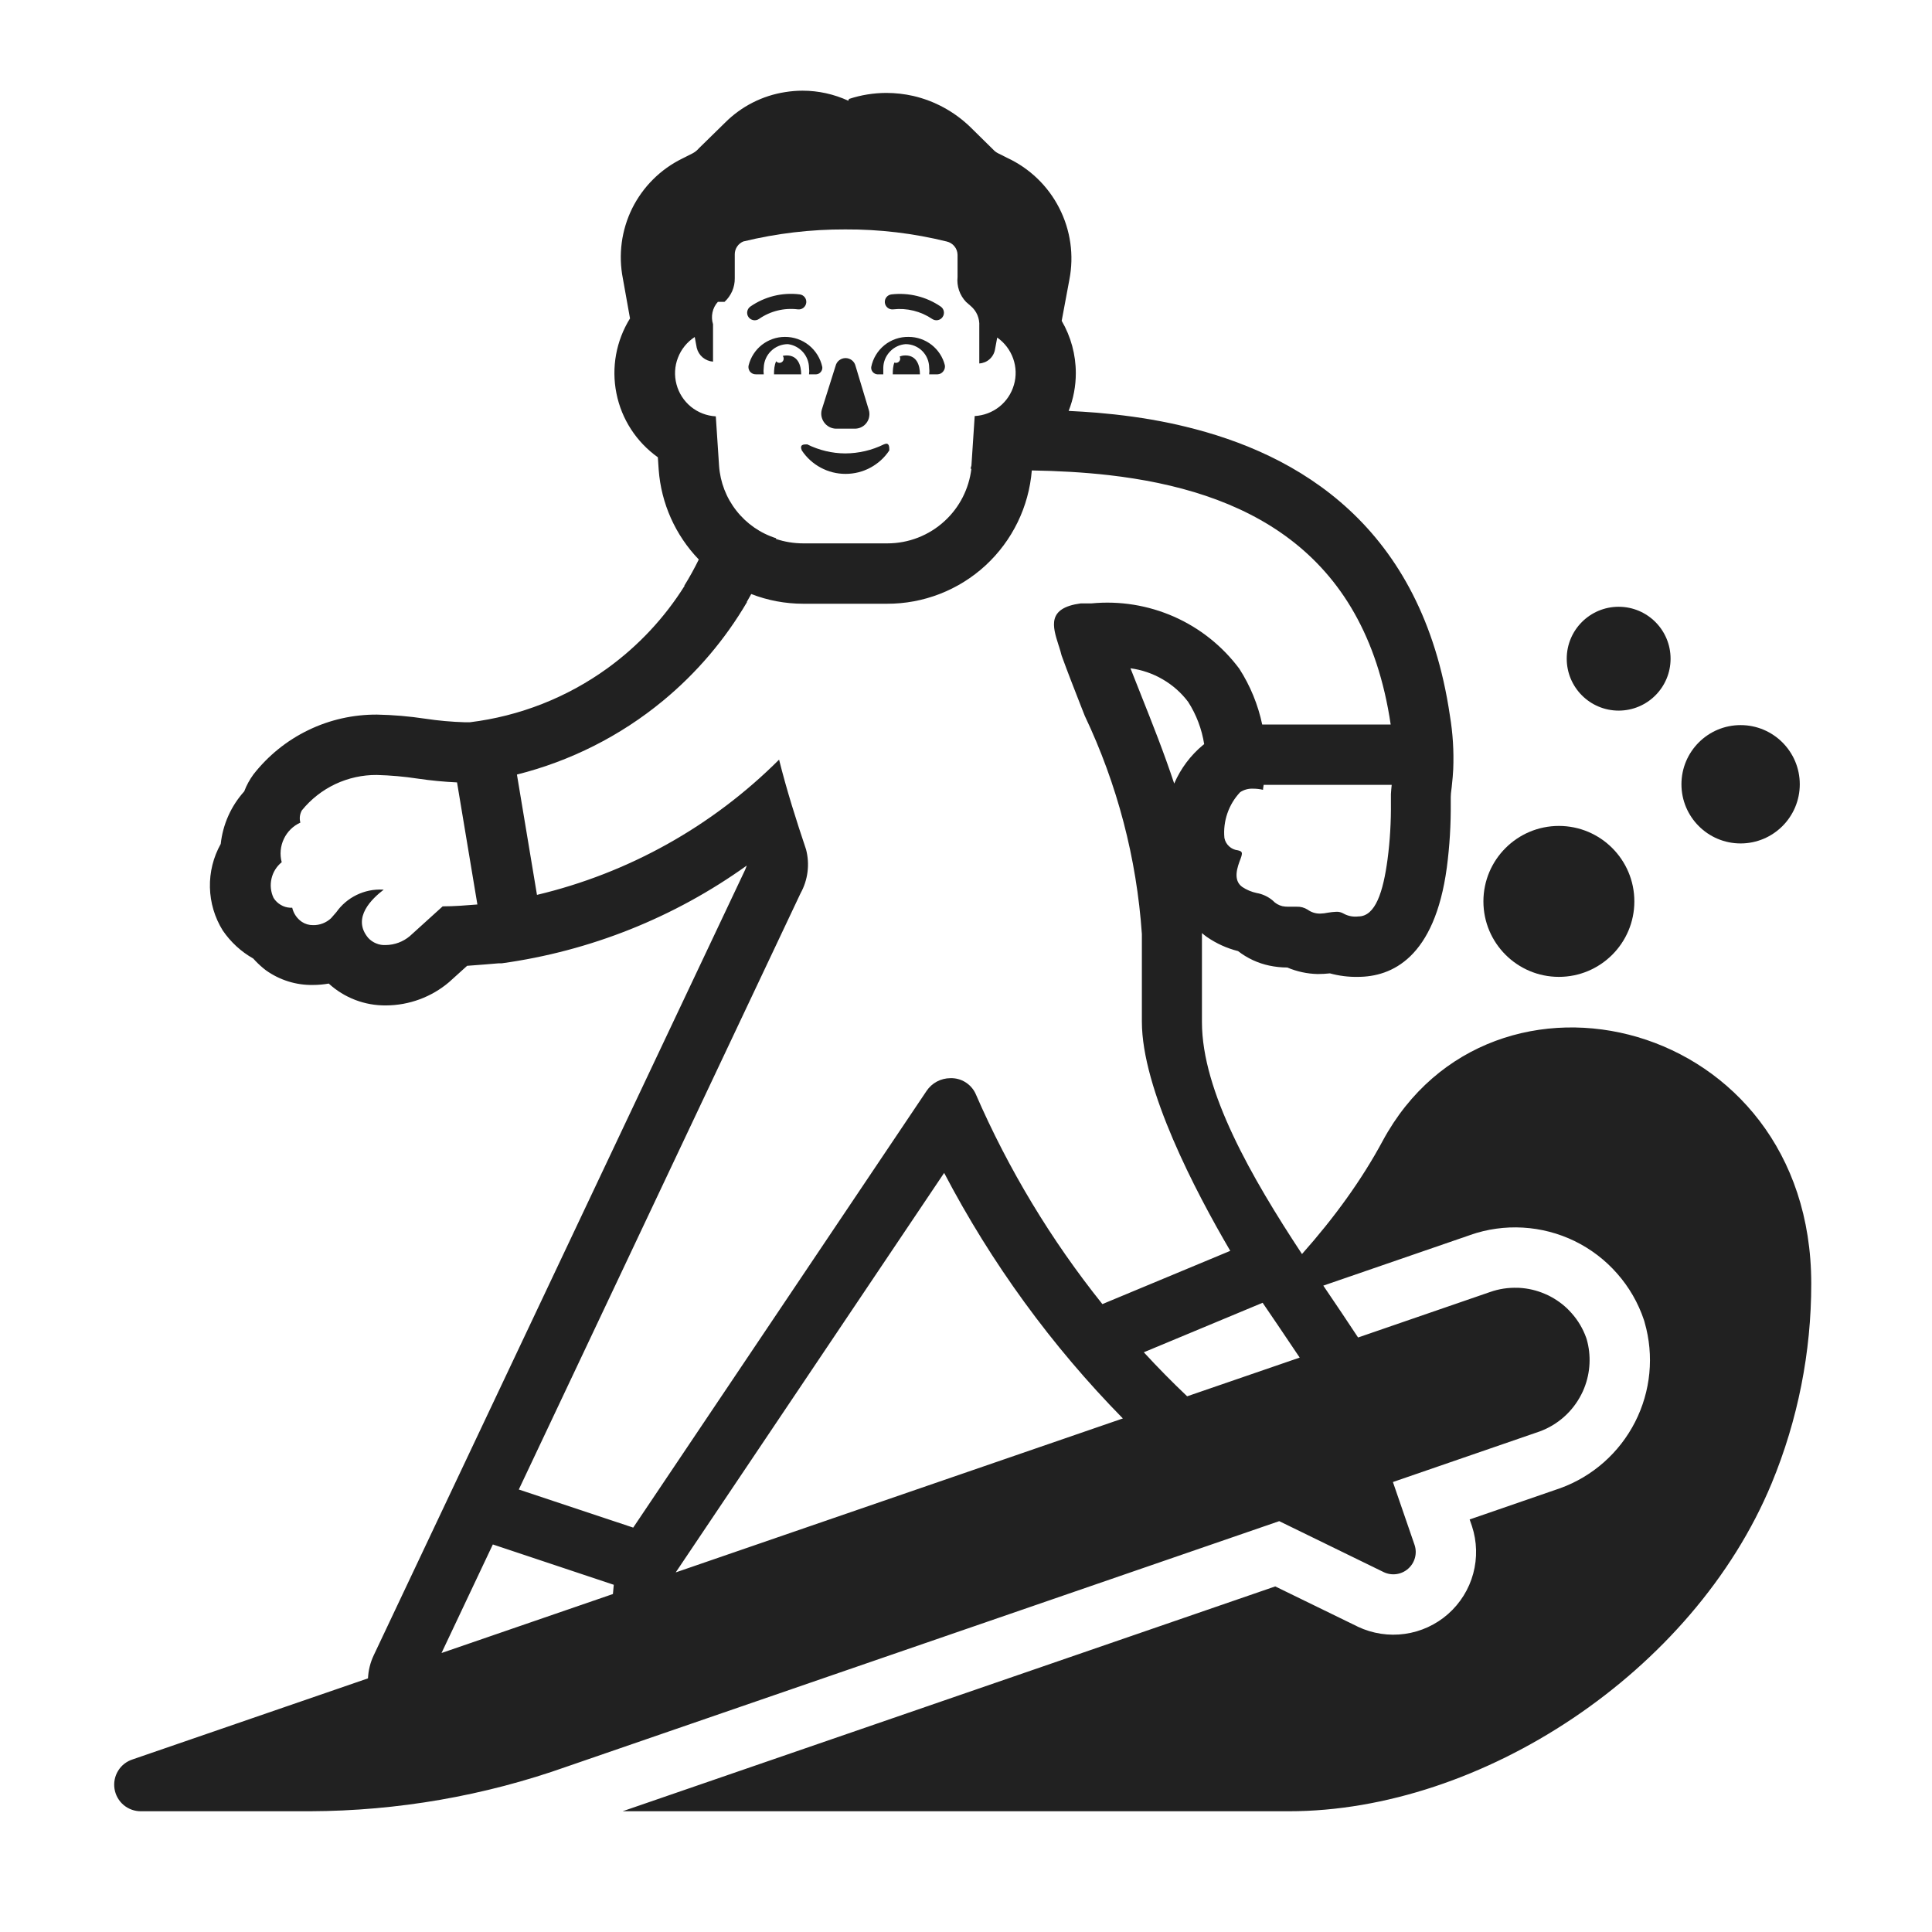 <svg width="32" height="32" viewBox="0 0 32 32" fill="none" xmlns="http://www.w3.org/2000/svg">
<path d="M14 7.51C13.781 7.509 13.566 7.457 13.37 7.36C13.31 7.36 13.24 7.36 13.28 7.46C13.359 7.58 13.467 7.678 13.594 7.746C13.72 7.814 13.861 7.849 14.005 7.849C14.149 7.849 14.29 7.814 14.416 7.746C14.543 7.678 14.651 7.58 14.73 7.46C14.73 7.4 14.73 7.32 14.64 7.36C14.441 7.458 14.222 7.509 14 7.51Z" fill="#212121"/>
<path d="M13.61 6.79L13.84 6.06C13.849 6.023 13.87 5.99 13.9 5.967C13.93 5.944 13.967 5.931 14.005 5.931C14.043 5.931 14.08 5.944 14.11 5.967C14.14 5.99 14.161 6.023 14.17 6.06L14.39 6.79C14.401 6.825 14.403 6.862 14.397 6.898C14.392 6.935 14.377 6.969 14.356 6.999C14.335 7.029 14.307 7.054 14.275 7.071C14.242 7.089 14.207 7.098 14.17 7.1H13.84C13.803 7.098 13.767 7.088 13.735 7.071C13.702 7.053 13.674 7.029 13.652 6.999C13.63 6.97 13.615 6.935 13.607 6.899C13.6 6.863 13.601 6.826 13.61 6.79Z" fill="#212121"/>
<path d="M15.431 5.712C15.322 5.627 15.188 5.58 15.05 5.58C14.904 5.577 14.762 5.626 14.649 5.717C14.536 5.809 14.458 5.937 14.43 6.08C14.429 6.094 14.43 6.109 14.434 6.123C14.439 6.137 14.446 6.15 14.455 6.161C14.464 6.172 14.476 6.181 14.489 6.188C14.501 6.195 14.515 6.199 14.53 6.2H14.63V6.09C14.632 5.991 14.671 5.896 14.74 5.824C14.808 5.751 14.901 5.707 15 5.7C15.104 5.7 15.203 5.741 15.276 5.814C15.349 5.887 15.39 5.987 15.39 6.09C15.395 6.126 15.395 6.163 15.39 6.2H15.53C15.548 6.199 15.566 6.194 15.582 6.186C15.598 6.177 15.612 6.166 15.623 6.151C15.634 6.137 15.643 6.121 15.647 6.104C15.652 6.086 15.653 6.068 15.65 6.05C15.617 5.916 15.539 5.797 15.431 5.712Z" fill="#212121"/>
<path d="M12.619 5.712C12.728 5.627 12.862 5.58 13 5.58C13.145 5.579 13.286 5.628 13.399 5.719C13.512 5.811 13.59 5.938 13.62 6.08C13.621 6.094 13.62 6.109 13.616 6.123C13.611 6.137 13.604 6.15 13.595 6.161C13.586 6.172 13.574 6.181 13.562 6.188C13.549 6.195 13.534 6.199 13.52 6.2H13.4C13.405 6.163 13.405 6.126 13.4 6.09C13.398 5.994 13.362 5.901 13.298 5.83C13.233 5.758 13.146 5.712 13.05 5.7C12.946 5.7 12.845 5.741 12.771 5.814C12.696 5.886 12.653 5.986 12.65 6.09C12.645 6.126 12.645 6.163 12.65 6.2H12.52C12.501 6.2 12.483 6.197 12.466 6.189C12.449 6.181 12.434 6.169 12.422 6.155C12.411 6.14 12.403 6.123 12.399 6.105C12.395 6.087 12.395 6.068 12.4 6.05C12.434 5.916 12.511 5.797 12.619 5.712Z" fill="#212121"/>
<path d="M12.964 5.895C12.983 5.89 13.006 5.887 13.031 5.887C13.219 5.887 13.27 6.055 13.27 6.2H12.82C12.82 6.123 12.826 6.044 12.856 5.984C12.869 6 12.888 6.01 12.91 6.01C12.949 6.01 12.98 5.979 12.98 5.94C12.98 5.923 12.974 5.907 12.964 5.895Z" fill="#212121"/>
<path d="M14.901 5.906C14.927 5.894 14.959 5.887 14.998 5.887C15.186 5.887 15.237 6.055 15.237 6.2H14.787C14.787 6.131 14.791 6.061 14.814 6.005C14.822 6.008 14.831 6.01 14.84 6.01C14.879 6.01 14.91 5.979 14.91 5.94C14.91 5.928 14.907 5.916 14.901 5.906Z" fill="#212121"/>
<path d="M13.214 5.124C12.988 5.096 12.759 5.152 12.571 5.283C12.515 5.322 12.437 5.308 12.397 5.251C12.358 5.195 12.372 5.117 12.429 5.077C12.667 4.912 12.958 4.84 13.245 4.876C13.314 4.884 13.363 4.947 13.354 5.015C13.345 5.084 13.283 5.133 13.214 5.124Z" fill="#212121"/>
<path d="M14.766 4.876C15.053 4.843 15.342 4.914 15.58 5.077C15.637 5.115 15.652 5.193 15.613 5.25C15.575 5.307 15.497 5.322 15.44 5.283C15.251 5.155 15.021 5.098 14.794 5.124C14.726 5.132 14.664 5.083 14.656 5.014C14.648 4.946 14.697 4.884 14.766 4.876Z" fill="#212121"/>
<path d="M11.339 9.703C11.006 10.234 10.573 10.697 10.063 11.067C9.391 11.554 8.606 11.862 7.782 11.963H7.7C7.48 11.956 7.261 11.937 7.044 11.904C6.779 11.864 6.512 11.841 6.244 11.836C5.85 11.834 5.461 11.921 5.107 12.093C4.752 12.264 4.442 12.515 4.199 12.825C4.135 12.912 4.083 13.007 4.045 13.108C3.827 13.35 3.691 13.654 3.656 13.978C3.533 14.198 3.471 14.447 3.477 14.699C3.483 14.951 3.556 15.197 3.689 15.411C3.82 15.603 3.992 15.762 4.194 15.876C4.245 15.933 4.301 15.987 4.36 16.036L4.404 16.071C4.631 16.233 4.904 16.319 5.183 16.314C5.271 16.314 5.359 16.306 5.445 16.291C5.704 16.528 6.043 16.657 6.394 16.653C6.776 16.651 7.146 16.515 7.437 16.268L7.737 15.997L8.037 15.974L8.253 15.956H8.307C9.773 15.754 11.167 15.198 12.369 14.336L12.343 14.404L6.19 27.417C6.133 27.537 6.101 27.667 6.095 27.799L2.2 29.14C2.099 29.172 2.012 29.238 1.957 29.329C1.901 29.419 1.88 29.526 1.897 29.631C1.914 29.735 1.968 29.83 2.049 29.898C2.131 29.966 2.234 30.002 2.34 30H5.13L5.135 30C6.585 29.995 8.024 29.745 9.39 29.26L21.188 25.195L22.92 26.04C22.985 26.071 23.059 26.082 23.13 26.072C23.202 26.062 23.269 26.031 23.323 25.983C23.378 25.935 23.417 25.872 23.436 25.802C23.455 25.733 23.453 25.659 23.43 25.59L23.071 24.547L25.5 23.71C25.799 23.601 26.046 23.382 26.191 23.098C26.209 23.063 26.226 23.027 26.24 22.99C26.342 22.733 26.357 22.448 26.28 22.18C26.277 22.17 26.273 22.16 26.27 22.151C26.217 22.005 26.137 21.87 26.034 21.754C26.021 21.738 26.007 21.723 25.992 21.708C25.892 21.604 25.773 21.519 25.643 21.455C25.625 21.446 25.606 21.438 25.587 21.43C25.454 21.373 25.312 21.339 25.167 21.331L25.152 21.33L25.136 21.33C24.981 21.325 24.826 21.348 24.68 21.4L22.494 22.153C22.354 21.938 22.103 21.567 21.918 21.294L24.348 20.457L24.352 20.455C24.632 20.357 24.928 20.316 25.224 20.333C25.522 20.35 25.813 20.426 26.081 20.556C26.349 20.687 26.589 20.87 26.785 21.094C26.982 21.317 27.133 21.578 27.228 21.861L27.235 21.883L27.241 21.905C27.399 22.455 27.342 23.043 27.082 23.553C26.822 24.062 26.38 24.454 25.843 24.649L25.834 24.652L24.342 25.167L24.38 25.277C24.464 25.532 24.471 25.806 24.401 26.064C24.331 26.323 24.186 26.555 23.985 26.733C23.784 26.91 23.535 27.025 23.27 27.062C23.004 27.1 22.734 27.058 22.491 26.944L22.482 26.939L21.122 26.276L10.312 30H21.35C24.531 30 28.046 27.702 29.344 24.569C29.778 23.52 30.001 22.395 30 21.26C30 16.86 24.7 15.56 22.9 18.9C22.554 19.543 22.101 20.168 21.565 20.771C20.729 19.503 19.908 18.075 19.908 16.93V15.455C19.938 15.481 19.966 15.502 19.991 15.52C20.148 15.628 20.322 15.707 20.506 15.753C20.658 15.871 20.834 15.953 21.022 15.993C21.121 16.014 21.221 16.025 21.322 16.025C21.48 16.092 21.65 16.129 21.822 16.133H21.828C21.895 16.133 21.962 16.129 22.028 16.122C22.178 16.163 22.334 16.183 22.49 16.18C23.051 16.18 23.762 15.866 23.964 14.369C24.011 14.013 24.032 13.654 24.029 13.295V13.202C24.029 13.162 24.034 13.122 24.039 13.083C24.041 13.067 24.043 13.052 24.045 13.036L24.049 12.994C24.058 12.91 24.066 12.832 24.07 12.741C24.082 12.444 24.064 12.146 24.015 11.853C23.552 8.702 21.496 7.513 19.623 7.064C19.546 7.045 19.468 7.027 19.391 7.011C18.963 6.921 18.549 6.868 18.171 6.836C18.007 6.823 17.849 6.813 17.7 6.806C17.779 6.607 17.819 6.394 17.819 6.18C17.819 5.876 17.738 5.577 17.585 5.314L17.712 4.633C17.791 4.229 17.732 3.811 17.544 3.445C17.357 3.078 17.052 2.786 16.679 2.613L16.526 2.536C16.499 2.522 16.474 2.503 16.453 2.48L16.067 2.1C15.805 1.848 15.48 1.671 15.126 1.589C14.979 1.556 14.829 1.539 14.678 1.539C14.469 1.54 14.261 1.573 14.062 1.639L14.05 1.668C13.812 1.559 13.554 1.502 13.293 1.502C13.197 1.502 13.102 1.51 13.008 1.525C12.629 1.583 12.279 1.761 12.008 2.033L11.577 2.455C11.549 2.488 11.515 2.516 11.477 2.537L11.301 2.626C10.941 2.802 10.649 3.093 10.47 3.453C10.293 3.813 10.239 4.221 10.317 4.615L10.435 5.274C10.205 5.644 10.124 6.088 10.21 6.515C10.295 6.943 10.541 7.321 10.896 7.574L10.91 7.78C10.951 8.338 11.186 8.864 11.574 9.267C11.501 9.416 11.421 9.561 11.334 9.701L11.339 9.703ZM16.324 9.365C16.768 8.955 17.041 8.394 17.09 7.792C17.516 7.799 17.946 7.822 18.368 7.87C20.582 8.125 22.602 9.078 23.034 12L20.906 12C20.837 11.673 20.709 11.359 20.526 11.075C20.246 10.7 19.873 10.403 19.445 10.214C19.016 10.025 18.546 9.949 18.08 9.994H17.901C17.338 10.07 17.434 10.374 17.532 10.683L17.542 10.713C17.557 10.761 17.572 10.809 17.583 10.856C17.683 11.132 17.793 11.412 17.904 11.696L17.967 11.856C18.506 12.991 18.827 14.217 18.913 15.471V16.921C18.913 18.038 19.799 19.732 20.377 20.718L18.259 21.6C17.41 20.54 16.703 19.369 16.159 18.116C16.123 18.037 16.063 17.97 15.989 17.924C15.915 17.878 15.828 17.855 15.741 17.858C15.663 17.858 15.586 17.878 15.518 17.914C15.449 17.951 15.39 18.004 15.347 18.069L10.488 25.302L8.593 24.671L13.259 14.797C13.382 14.575 13.415 14.315 13.351 14.07C13.19 13.591 13.031 13.091 12.904 12.582C11.797 13.688 10.408 14.462 8.894 14.822L8.562 12.829C9.446 12.607 10.274 12.191 10.981 11.607C11.54 11.146 12.01 10.591 12.373 9.972L12.369 9.97C12.394 9.927 12.419 9.883 12.443 9.839C12.716 9.945 13.008 10 13.306 10H14.69C15.295 10.002 15.879 9.775 16.324 9.365ZM13.306 9C13.15 9 12.996 8.975 12.851 8.926L12.855 8.915C12.595 8.833 12.366 8.674 12.198 8.46C12.029 8.246 11.929 7.987 11.91 7.715L11.856 6.896C11.705 6.888 11.561 6.832 11.444 6.737C11.327 6.641 11.243 6.511 11.205 6.366C11.166 6.22 11.174 6.065 11.229 5.925C11.283 5.784 11.38 5.664 11.507 5.582L11.54 5.76C11.555 5.822 11.589 5.878 11.637 5.919C11.686 5.96 11.746 5.985 11.81 5.99V5.37C11.79 5.307 11.787 5.239 11.801 5.174C11.815 5.109 11.845 5.049 11.89 5H12C12.054 4.951 12.097 4.89 12.127 4.823C12.156 4.756 12.171 4.683 12.17 4.61V4.21C12.17 4.165 12.184 4.121 12.209 4.084C12.233 4.047 12.269 4.018 12.31 4C12.863 3.865 13.431 3.798 14 3.8C14.566 3.797 15.13 3.864 15.68 4C15.73 4.011 15.775 4.039 15.808 4.079C15.841 4.119 15.859 4.168 15.86 4.22V4.59C15.852 4.664 15.861 4.739 15.885 4.81C15.909 4.881 15.949 4.946 16 5L16.08 5.07C16.127 5.11 16.165 5.161 16.189 5.218C16.213 5.276 16.224 5.338 16.22 5.4V6.02C16.283 6.016 16.343 5.992 16.39 5.95C16.437 5.908 16.469 5.852 16.48 5.79L16.517 5.591C16.639 5.676 16.731 5.798 16.781 5.938C16.831 6.078 16.836 6.231 16.794 6.374C16.753 6.517 16.669 6.644 16.552 6.737C16.435 6.829 16.293 6.883 16.144 6.891L16.09 7.71C16.086 7.728 16.081 7.746 16.075 7.764L16.089 7.764C16.049 8.096 15.893 8.403 15.647 8.629C15.387 8.869 15.047 9.001 14.694 9H13.306ZM23.051 13C23.046 13.048 23.041 13.097 23.038 13.151V13.294C23.041 13.608 23.023 13.923 22.982 14.235C22.91 14.77 22.782 15.179 22.499 15.179C22.414 15.19 22.327 15.173 22.252 15.131C22.216 15.11 22.175 15.1 22.133 15.102C22.086 15.104 22.039 15.109 21.993 15.117C21.951 15.126 21.909 15.131 21.866 15.132H21.859C21.787 15.132 21.717 15.109 21.659 15.067C21.605 15.033 21.542 15.015 21.478 15.018H21.335C21.303 15.018 21.271 15.015 21.24 15.009C21.179 14.994 21.123 14.962 21.08 14.915C21.004 14.851 20.912 14.808 20.814 14.791C20.729 14.773 20.648 14.739 20.576 14.691C20.414 14.576 20.497 14.355 20.548 14.223C20.587 14.117 20.574 14.101 20.503 14.084C20.449 14.078 20.398 14.055 20.358 14.018C20.317 13.981 20.29 13.932 20.28 13.879C20.267 13.741 20.284 13.602 20.329 13.472C20.374 13.341 20.446 13.221 20.541 13.121C20.605 13.079 20.68 13.059 20.756 13.063C20.811 13.063 20.866 13.069 20.92 13.082V13.068C20.924 13.047 20.927 13.024 20.93 13H23.051ZM19.663 23.127C19.415 22.892 19.176 22.649 18.945 22.398L20.913 21.578C21.019 21.733 21.277 22.112 21.527 22.486L19.663 23.127ZM10.166 26.249L10.152 26.402L7.313 27.379L8.163 25.581L10.166 26.249ZM11.192 26.044L15.638 19.427C16.42 20.922 17.418 22.292 18.598 23.494L11.192 26.044ZM7.57 12.959L7.907 14.981C7.72 14.996 7.525 15.012 7.332 15.012L6.789 15.504C6.677 15.599 6.536 15.651 6.389 15.653C6.335 15.656 6.281 15.647 6.231 15.626C6.181 15.606 6.136 15.575 6.099 15.535C5.817 15.199 6.173 14.875 6.356 14.735H6.338C6.189 14.727 6.041 14.758 5.907 14.823C5.773 14.888 5.657 14.986 5.571 15.108C5.558 15.123 5.544 15.139 5.531 15.154C5.516 15.172 5.5 15.19 5.484 15.208C5.403 15.284 5.295 15.326 5.184 15.323C5.119 15.324 5.054 15.305 5 15.269C4.919 15.214 4.862 15.13 4.84 15.035C4.829 15.036 4.817 15.036 4.806 15.035C4.751 15.032 4.696 15.016 4.649 14.987C4.601 14.959 4.56 14.919 4.531 14.872C4.484 14.773 4.472 14.66 4.497 14.553C4.521 14.446 4.581 14.35 4.666 14.281C4.632 14.153 4.644 14.017 4.701 13.896C4.757 13.776 4.854 13.68 4.975 13.625C4.956 13.557 4.965 13.484 5 13.422C5.15 13.237 5.339 13.089 5.554 12.987C5.769 12.886 6.004 12.834 6.242 12.836C6.468 12.842 6.694 12.862 6.917 12.896C7.133 12.928 7.351 12.949 7.57 12.959ZM18.894 11.498C18.836 11.354 18.779 11.211 18.724 11.069C18.912 11.094 19.094 11.156 19.258 11.252C19.422 11.347 19.566 11.474 19.68 11.626C19.816 11.838 19.906 12.077 19.945 12.326L19.928 12.338C19.72 12.51 19.556 12.729 19.449 12.977V12.98C19.279 12.466 19.082 11.971 18.895 11.501L18.894 11.498Z" fill="#212121"/>
<path d="M27.67 10.91C27.67 11.385 27.285 11.77 26.81 11.77C26.335 11.77 25.95 11.385 25.95 10.91C25.95 10.435 26.335 10.05 26.81 10.05C27.285 10.05 27.67 10.435 27.67 10.91Z" fill="#212121"/>
<path d="M29.81 12.99C29.81 13.531 29.371 13.97 28.83 13.97C28.289 13.97 27.85 13.531 27.85 12.99C27.85 12.449 28.289 12.01 28.83 12.01C29.371 12.01 29.81 12.449 29.81 12.99Z" fill="#212121"/>
<path d="M25.82 16.18C26.51 16.18 27.07 15.62 27.07 14.93C27.07 14.24 26.51 13.68 25.82 13.68C25.13 13.68 24.57 14.24 24.57 14.93C24.57 15.62 25.13 16.18 25.82 16.18Z" fill="#212121"/>
</svg>
